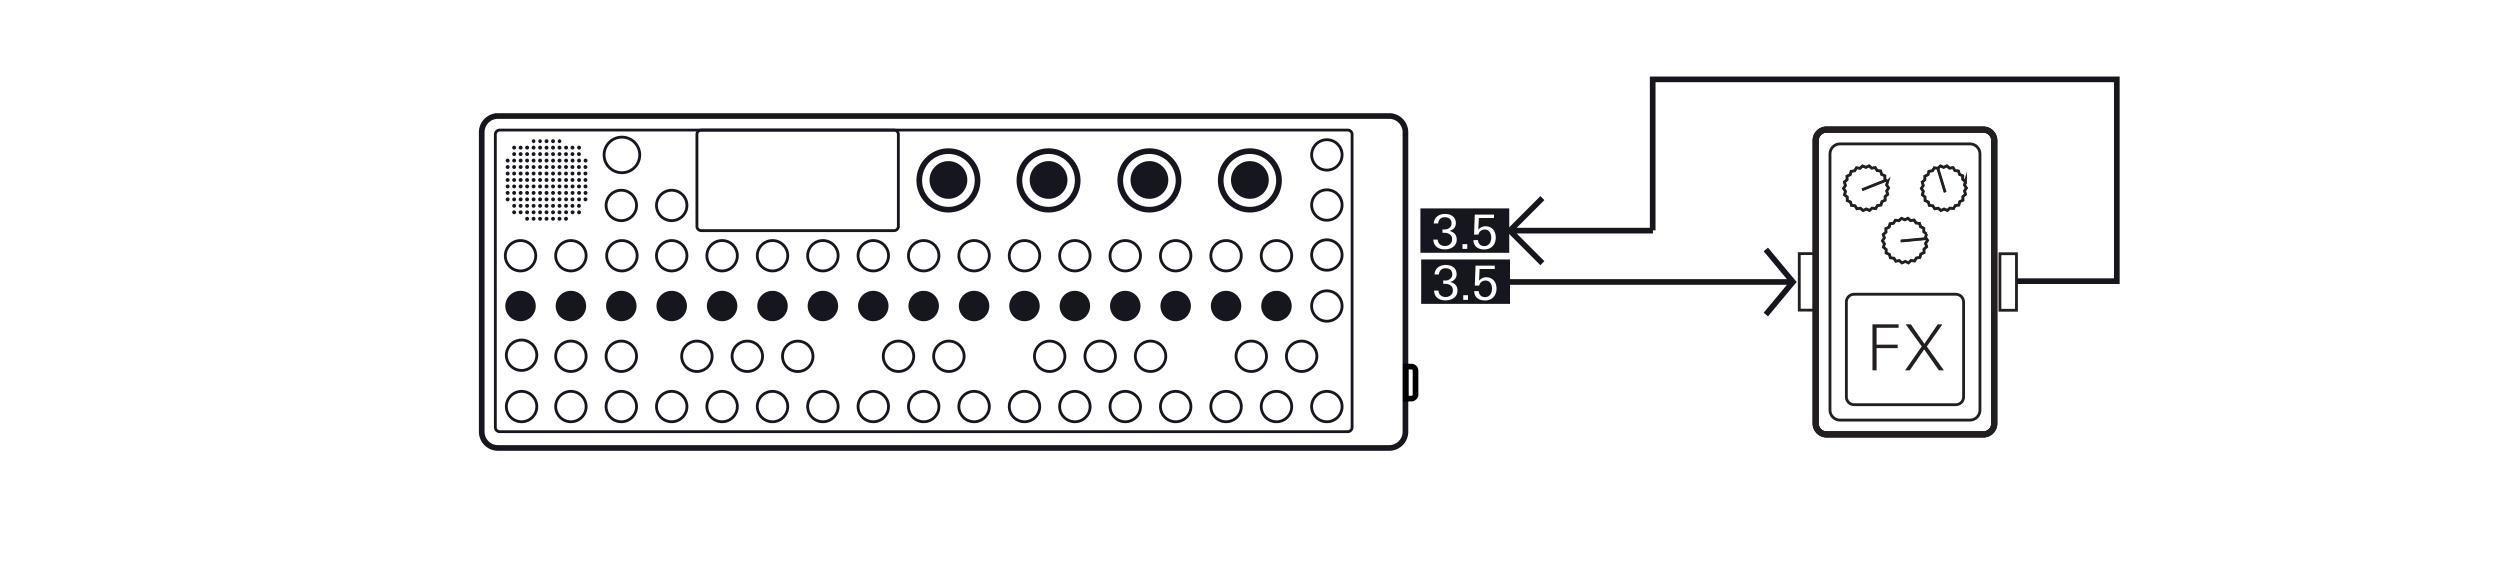 <svg width="441" height="100" fill="none" xmlns="http://www.w3.org/2000/svg"><g clip-path="url(#clip0_4912_107936)"><path d="M247.975 62.082h-.057M247.918 62.492h.057" stroke="#16161E" stroke-width=".302" stroke-miterlimit="10"/><path d="M87.379 23.719v51.657c0 .427.347.772.774.772h149.581a.774.774 0 0 0 .774-.772V23.719a.774.774 0 0 0-.774-.773H88.154a.774.774 0 0 0-.775.773Z" stroke="#16161E" stroke-width=".5" stroke-miterlimit="10"/><path d="M129.141 62.85c0-1.481 1.202-2.68 2.684-2.68 1.485 0 2.687 1.199 2.687 2.68a2.682 2.682 0 0 1-2.687 2.677 2.681 2.681 0 0 1-2.684-2.677ZM191.387 62.844c0-1.48 1.202-2.68 2.684-2.68a2.682 2.682 0 0 1 2.687 2.68 2.682 2.682 0 0 1-2.687 2.678 2.681 2.681 0 0 1-2.684-2.678ZM200.273 62.85c0-1.481 1.203-2.68 2.685-2.68 1.484 0 2.686 1.199 2.686 2.68a2.682 2.682 0 0 1-2.686 2.677 2.682 2.682 0 0 1-2.685-2.677ZM236.742 53.983c0-1.481-1.202-2.68-2.684-2.68a2.682 2.682 0 0 0-2.687 2.68 2.682 2.682 0 0 0 2.687 2.677 2.681 2.681 0 0 0 2.684-2.677Z" stroke="#16161E" stroke-width=".5" stroke-miterlimit="10"/><path d="M103.273 28.666a.342.342 0 1 0 0-.683.342.342 0 0 0 0 .683ZM103.273 29.807a.342.342 0 1 0 0-.684.342.342 0 0 0 0 .684ZM103.273 30.95a.342.342 0 1 0 0-.684.342.342 0 0 0 0 .684ZM103.273 32.09a.342.342 0 1 0 0-.684.342.342 0 0 0 0 .684ZM103.273 33.23a.342.342 0 1 0 0-.683.342.342 0 0 0 0 .684ZM103.273 34.371a.342.342 0 1 0 0-.683.342.342 0 0 0 0 .683ZM103.273 35.512a.342.342 0 1 0 0-.684.342.342 0 0 0 0 .684ZM102.128 26.385a.343.343 0 1 0 0-.685.343.343 0 0 0 0 .685ZM102.128 27.526a.343.343 0 1 0 0-.686.343.343 0 0 0 0 .686ZM102.128 28.666a.343.343 0 1 0 0-.685.343.343 0 0 0 0 .685ZM102.128 29.807a.343.343 0 1 0 0-.686.343.343 0 0 0 0 .686ZM102.128 30.95a.343.343 0 1 0 0-.686.343.343 0 0 0 0 .686ZM102.128 32.09a.343.343 0 1 0 0-.685.343.343 0 0 0 0 .685ZM102.128 33.23a.343.343 0 1 0 0-.685.343.343 0 0 0 0 .686ZM102.128 34.371a.343.343 0 1 0 0-.685.343.343 0 0 0 0 .685ZM102.128 35.512a.343.343 0 1 0 0-.685.343.343 0 0 0 0 .685ZM102.128 36.653a.343.343 0 1 0 0-.686.343.343 0 0 0 0 .686ZM102.128 37.793a.343.343 0 1 0 0-.685.343.343 0 0 0 0 .685ZM100.984 26.385a.342.342 0 1 0 0-.684.342.342 0 0 0 0 .684ZM100.984 27.526a.342.342 0 1 0 0-.684.342.342 0 0 0 0 .684ZM100.984 28.666a.342.342 0 1 0 0-.683.342.342 0 0 0 0 .683ZM100.984 29.807a.342.342 0 1 0 0-.684.342.342 0 0 0 0 .684ZM100.984 30.95a.342.342 0 1 0 0-.684.342.342 0 0 0 0 .684ZM100.984 32.09a.342.342 0 1 0 0-.684.342.342 0 0 0 0 .684ZM100.984 33.23a.342.342 0 1 0 0-.683.342.342 0 0 0 0 .684ZM100.984 34.371a.342.342 0 1 0 0-.683.342.342 0 0 0 0 .683ZM100.984 35.512a.342.342 0 1 0 0-.684.342.342 0 0 0 0 .684ZM100.984 36.653a.342.342 0 1 0 0-.684.342.342 0 0 0 0 .684ZM100.984 37.793a.342.342 0 1 0 0-.683.342.342 0 0 0 0 .683ZM99.843 26.385a.343.343 0 1 0 0-.685.343.343 0 0 0 0 .685ZM99.843 27.526a.343.343 0 1 0 0-.686.343.343 0 0 0 0 .686ZM99.843 28.666a.343.343 0 1 0 0-.685.343.343 0 0 0 0 .685ZM99.843 29.807a.343.343 0 1 0 0-.686.343.343 0 0 0 0 .686ZM99.843 30.95a.343.343 0 1 0 0-.686.343.343 0 0 0 0 .686ZM99.843 32.09a.343.343 0 1 0 0-.685.343.343 0 0 0 0 .685ZM99.843 33.23a.343.343 0 1 0 0-.685.343.343 0 0 0 0 .686ZM99.843 34.371a.343.343 0 1 0 0-.685.343.343 0 0 0 0 .685ZM99.843 35.512a.343.343 0 1 0 0-.685.343.343 0 0 0 0 .685ZM99.843 36.653a.343.343 0 1 0 0-.686.343.343 0 0 0 0 .686ZM99.843 37.793a.343.343 0 1 0 0-.685.343.343 0 0 0 0 .685ZM99.843 38.934a.343.343 0 1 0 0-.686.343.343 0 0 0 0 .686ZM98.698 24.56a.344.344 0 0 1 0 .686.344.344 0 0 1 0-.685ZM98.698 26.385a.342.342 0 1 0 .001-.685.342.342 0 0 0 0 .685ZM98.698 27.526a.342.342 0 1 0 .001-.685.342.342 0 0 0 0 .685ZM98.698 28.666a.342.342 0 1 0 .001-.684.342.342 0 0 0 0 .684ZM98.698 29.807a.342.342 0 1 0 .001-.685.342.342 0 0 0 0 .685ZM98.698 30.95a.342.342 0 1 0 .001-.685.342.342 0 0 0 0 .685ZM98.698 32.09a.342.342 0 1 0 .001-.685.342.342 0 0 0 0 .685ZM98.698 33.23a.342.342 0 1 0 .001-.684.342.342 0 0 0 0 .685ZM98.698 34.371a.342.342 0 1 0 .001-.684.342.342 0 0 0 0 .684ZM98.698 35.512a.342.342 0 1 0 .001-.685.342.342 0 0 0 0 .685ZM98.698 36.653a.342.342 0 1 0 .001-.685.342.342 0 0 0 0 .685ZM98.698 37.793a.342.342 0 1 0 .001-.684.342.342 0 0 0 0 .684ZM98.698 38.934a.342.342 0 1 0 .001-.685.342.342 0 0 0 0 .685ZM97.554 24.56c.19 0 .345.153.345.343 0 .189-.156.344-.345.344a.343.343 0 0 1 0-.686ZM97.554 25.701c.19 0 .345.153.345.342a.344.344 0 0 1-.688 0c0-.189.155-.342.343-.342ZM97.554 26.842c.19 0 .345.153.345.342a.344.344 0 0 1-.688 0c0-.19.155-.342.343-.342ZM97.554 27.982c.19 0 .345.153.345.342a.344.344 0 0 1-.688 0c0-.189.155-.342.343-.342ZM97.554 29.123c.19 0 .345.153.345.342a.344.344 0 0 1-.688 0c0-.19.155-.342.343-.342ZM97.554 30.266c.19 0 .345.153.345.342a.344.344 0 0 1-.688 0c0-.19.155-.342.343-.342ZM97.554 31.406c.19 0 .345.153.345.342a.344.344 0 0 1-.688 0c0-.189.155-.342.343-.342ZM97.554 32.547c.19 0 .345.153.345.342a.344.344 0 0 1-.688 0c0-.19.155-.342.343-.342ZM97.554 33.688c.19 0 .345.152.345.341a.344.344 0 0 1-.688 0c0-.189.155-.342.343-.342ZM97.554 34.828c.19 0 .345.153.345.342a.344.344 0 0 1-.688 0c0-.189.155-.342.343-.342ZM97.554 35.969c.19 0 .345.153.345.342a.344.344 0 0 1-.688 0c0-.19.155-.342.343-.342ZM97.554 37.11c.19 0 .345.152.345.341a.344.344 0 0 1-.688 0c0-.189.155-.342.343-.342ZM97.554 38.25c.19 0 .345.153.345.342a.344.344 0 0 1-.688 0c0-.19.155-.342.343-.342ZM96.411 24.56a.343.343 0 1 1 0 .687.343.343 0 0 1 0-.686ZM96.411 25.701c.188 0 .343.153.343.342a.343.343 0 0 1-.688 0c0-.189.156-.342.345-.342ZM96.411 26.842c.188 0 .343.153.343.342a.343.343 0 0 1-.688 0c0-.19.156-.342.345-.342ZM96.411 27.982c.188 0 .343.153.343.342a.343.343 0 0 1-.688 0c0-.189.156-.342.345-.342ZM96.411 29.123c.188 0 .343.153.343.342a.343.343 0 0 1-.688 0c0-.19.156-.342.345-.342ZM96.411 30.266c.188 0 .343.153.343.342a.343.343 0 0 1-.688 0c0-.19.156-.342.345-.342ZM96.411 31.406c.188 0 .343.153.343.342a.343.343 0 0 1-.688 0c0-.189.156-.342.345-.342ZM96.411 32.547c.188 0 .343.153.343.342a.343.343 0 0 1-.688 0c0-.19.156-.342.345-.342ZM96.411 33.688c.188 0 .343.152.343.341a.343.343 0 0 1-.688 0c0-.189.156-.342.345-.342ZM96.411 34.828c.188 0 .343.153.343.342a.343.343 0 0 1-.688 0c0-.189.156-.342.345-.342ZM96.411 35.969c.188 0 .343.153.343.342a.343.343 0 0 1-.688 0c0-.19.156-.342.345-.342ZM96.411 37.11c.188 0 .343.152.343.341a.343.343 0 0 1-.688 0c0-.189.156-.342.345-.342ZM96.411 38.25c.188 0 .343.153.343.342a.343.343 0 0 1-.688 0c0-.19.156-.342.345-.342ZM95.269 24.56a.344.344 0 0 1 0 .686.344.344 0 0 1 0-.685ZM95.269 26.385a.342.342 0 1 0 0-.685.342.342 0 0 0 0 .685ZM95.269 27.526a.342.342 0 1 0 0-.685.342.342 0 0 0 0 .685ZM95.269 28.666a.342.342 0 1 0 0-.684.342.342 0 0 0 0 .684ZM95.269 29.807a.342.342 0 1 0 0-.685.342.342 0 0 0 0 .685ZM95.269 30.95a.342.342 0 1 0 0-.685.342.342 0 0 0 0 .685ZM95.27 32.092a.344.344 0 1 0 .002-.689.344.344 0 0 0-.001.69ZM95.269 33.23a.342.342 0 1 0 0-.684.342.342 0 0 0 0 .685ZM95.269 34.371a.342.342 0 1 0 0-.684.342.342 0 0 0 0 .684ZM95.269 35.512a.342.342 0 1 0 0-.685.342.342 0 0 0 0 .685ZM95.269 36.653a.342.342 0 1 0 0-.685.342.342 0 0 0 0 .685ZM95.269 37.793a.342.342 0 1 0 0-.684.342.342 0 0 0 0 .684ZM95.269 38.934a.342.342 0 1 0 0-.685.342.342 0 0 0 0 .685ZM94.124 24.56a.344.344 0 0 1 0 .686.344.344 0 0 1 0-.685ZM94.124 26.385a.342.342 0 1 0 .001-.685.342.342 0 0 0 0 .685ZM94.124 27.526a.342.342 0 1 0 .001-.685.342.342 0 0 0 0 .685ZM94.124 28.666a.342.342 0 1 0 .001-.684.342.342 0 0 0 0 .684ZM94.124 29.807a.342.342 0 1 0 0-.685.342.342 0 0 0 0 .685ZM94.124 30.95a.342.342 0 1 0 .001-.685.342.342 0 0 0 0 .685ZM94.124 32.09a.342.342 0 1 0 0-.685.342.342 0 0 0 0 .685ZM94.124 33.23a.342.342 0 1 0 .001-.684.342.342 0 0 0 0 .685ZM94.124 34.371a.342.342 0 1 0 .001-.684.342.342 0 0 0 0 .684ZM94.124 35.512a.342.342 0 1 0 .001-.685.342.342 0 0 0 0 .685ZM94.124 36.653a.342.342 0 1 0 0-.685.342.342 0 0 0 0 .685ZM94.124 37.793a.342.342 0 1 0 .001-.684.342.342 0 0 0 0 .684ZM94.124 38.934a.342.342 0 1 0 .001-.685.342.342 0 0 0 0 .685ZM92.984 26.385a.342.342 0 1 0 0-.685.342.342 0 0 0 0 .685ZM92.984 27.526a.342.342 0 1 0 0-.685.342.342 0 0 0 0 .685ZM92.984 28.666a.342.342 0 1 0 0-.684.342.342 0 0 0 0 .684ZM92.984 29.807a.342.342 0 1 0 0-.685.342.342 0 0 0 0 .685ZM92.984 30.95a.342.342 0 1 0 0-.685.342.342 0 0 0 0 .685ZM92.984 32.09a.342.342 0 1 0 0-.685.342.342 0 0 0 0 .685ZM92.984 33.23a.342.342 0 1 0 0-.684.342.342 0 0 0 0 .685ZM92.984 34.371a.342.342 0 1 0 0-.684.342.342 0 0 0 0 .684ZM92.984 35.512a.342.342 0 1 0 0-.685.342.342 0 0 0 0 .685ZM92.984 36.653a.342.342 0 1 0 0-.685.342.342 0 0 0 0 .685ZM92.984 37.793a.342.342 0 1 0 0-.684.342.342 0 0 0 0 .684ZM92.766 38.853l-.004-.002a.342.342 0 1 1 .222.082.323.323 0 0 1-.218-.08ZM91.839 26.385a.342.342 0 1 0 0-.685.342.342 0 0 0 0 .685ZM91.839 27.526a.342.342 0 1 0 0-.685.342.342 0 0 0 0 .685ZM91.839 28.666a.342.342 0 1 0 0-.684.342.342 0 0 0 0 .684ZM91.839 29.807a.342.342 0 1 0 0-.685.342.342 0 0 0 0 .685ZM91.839 30.95a.342.342 0 1 0 0-.685.342.342 0 0 0 0 .685ZM91.839 32.09a.342.342 0 1 0 0-.685.342.342 0 0 0 0 .685ZM91.839 33.23a.342.342 0 1 0 0-.684.342.342 0 0 0 0 .685ZM91.839 34.371a.342.342 0 1 0 0-.684.342.342 0 0 0 0 .684ZM91.839 35.512a.342.342 0 1 0 0-.685.342.342 0 0 0 0 .685ZM91.839 36.653a.342.342 0 1 0 0-.685.342.342 0 0 0 0 .685ZM91.839 37.793a.342.342 0 1 0 0-.684.342.342 0 0 0 0 .684ZM90.694 26.385a.342.342 0 1 0 .001-.685.342.342 0 0 0 0 .685ZM90.694 27.526a.342.342 0 1 0 .001-.685.342.342 0 0 0 0 .685ZM90.694 28.666a.342.342 0 1 0 .001-.684.342.342 0 0 0 0 .684ZM90.694 29.807a.342.342 0 1 0 .001-.685.342.342 0 0 0 0 .685ZM90.694 30.95a.342.342 0 1 0 .001-.685.342.342 0 0 0 0 .685ZM90.694 32.09a.342.342 0 1 0 .001-.685.342.342 0 0 0 0 .685ZM90.694 33.23a.342.342 0 1 0 .001-.684.342.342 0 0 0 0 .685ZM90.694 34.371a.342.342 0 1 0 .001-.684.342.342 0 0 0 0 .684ZM90.694 35.512a.342.342 0 1 0 .001-.685.342.342 0 0 0 0 .685ZM90.694 36.653a.342.342 0 1 0 .001-.685.342.342 0 0 0 0 .685ZM90.694 37.793a.342.342 0 1 0 .001-.684.342.342 0 0 0 0 .684ZM89.55 28.666a.342.342 0 1 0 0-.684.342.342 0 0 0 0 .684ZM89.55 29.807a.342.342 0 1 0 0-.685.342.342 0 0 0 0 .685ZM89.55 30.95a.342.342 0 1 0 0-.685.342.342 0 0 0 0 .685ZM89.55 32.09a.342.342 0 1 0 0-.685.342.342 0 0 0 0 .685ZM89.55 33.23a.342.342 0 1 0 0-.684.342.342 0 0 0 0 .685ZM89.55 34.371a.342.342 0 1 0 0-.684.342.342 0 0 0 0 .684ZM89.55 35.512a.342.342 0 1 0 0-.685.342.342 0 0 0 0 .685Z" fill="#16161E"/><path d="M112.849 27.328a3.139 3.139 0 0 0-3.144-3.135 3.137 3.137 0 0 0-3.143 3.135 3.139 3.139 0 0 0 3.143 3.136 3.14 3.14 0 0 0 3.144-3.136ZM234.06 30.006a2.681 2.681 0 0 0 2.684-2.678 2.681 2.681 0 0 0-2.684-2.678 2.681 2.681 0 0 0-2.685 2.678 2.681 2.681 0 0 0 2.685 2.678ZM234.06 38.846a2.681 2.681 0 0 0 2.684-2.678 2.681 2.681 0 0 0-2.684-2.678 2.681 2.681 0 0 0-2.685 2.678 2.681 2.681 0 0 0 2.685 2.678ZM187.848 62.85c0-1.481-1.202-2.68-2.685-2.68a2.682 2.682 0 0 0-2.686 2.68 2.682 2.682 0 0 0 2.686 2.677c1.483 0 2.685-1.199 2.685-2.677ZM103.394 71.717c0-1.48-1.202-2.68-2.684-2.68a2.682 2.682 0 0 0-2.687 2.68 2.682 2.682 0 0 0 2.687 2.678c1.482 0 2.684-1.2 2.684-2.678ZM112.285 71.717c0-1.48-1.202-2.68-2.684-2.68a2.682 2.682 0 0 0-2.687 2.68 2.682 2.682 0 0 0 2.687 2.678c1.482 0 2.684-1.2 2.684-2.678ZM94.691 71.717c0-1.48-1.202-2.68-2.684-2.68a2.682 2.682 0 0 0-2.687 2.68 2.682 2.682 0 0 0 2.687 2.678c1.482 0 2.684-1.2 2.684-2.678ZM121.176 71.717c0-1.48-1.202-2.68-2.685-2.68a2.682 2.682 0 0 0-2.686 2.68 2.682 2.682 0 0 0 2.686 2.678c1.483 0 2.685-1.2 2.685-2.678ZM130.066 71.717c0-1.48-1.202-2.68-2.684-2.68a2.682 2.682 0 0 0-2.687 2.68 2.682 2.682 0 0 0 2.687 2.678c1.482 0 2.684-1.2 2.684-2.678ZM138.957 71.717c0-1.48-1.202-2.68-2.685-2.68a2.682 2.682 0 0 0-2.686 2.68 2.682 2.682 0 0 0 2.686 2.678c1.483 0 2.685-1.2 2.685-2.678ZM147.844 71.717c0-1.48-1.202-2.68-2.685-2.68a2.682 2.682 0 0 0-2.686 2.68 2.682 2.682 0 0 0 2.686 2.678c1.483 0 2.685-1.2 2.685-2.678ZM156.734 71.717c0-1.48-1.202-2.68-2.684-2.68a2.682 2.682 0 0 0-2.687 2.68 2.682 2.682 0 0 0 2.687 2.678c1.482 0 2.684-1.2 2.684-2.678ZM165.625 71.717c0-1.48-1.202-2.68-2.685-2.68a2.682 2.682 0 0 0-2.686 2.68 2.682 2.682 0 0 0 2.686 2.678c1.483 0 2.685-1.2 2.685-2.678ZM174.516 71.717c0-1.48-1.203-2.68-2.685-2.68a2.682 2.682 0 0 0-2.686 2.68 2.682 2.682 0 0 0 2.686 2.678c1.482 0 2.685-1.2 2.685-2.678ZM183.406 71.717c0-1.48-1.202-2.68-2.684-2.68a2.682 2.682 0 0 0-2.687 2.68 2.682 2.682 0 0 0 2.687 2.678c1.482 0 2.684-1.2 2.684-2.678ZM192.293 71.717c0-1.48-1.202-2.68-2.685-2.68a2.682 2.682 0 0 0-2.686 2.68 2.682 2.682 0 0 0 2.686 2.678c1.483 0 2.685-1.2 2.685-2.678ZM201.184 71.717c0-1.48-1.203-2.68-2.685-2.68a2.683 2.683 0 0 0-2.687 2.68 2.683 2.683 0 0 0 2.687 2.678c1.482 0 2.685-1.2 2.685-2.678ZM210.074 71.717c0-1.48-1.202-2.68-2.684-2.68a2.682 2.682 0 0 0-2.687 2.68 2.682 2.682 0 0 0 2.687 2.678c1.482 0 2.684-1.2 2.684-2.678ZM218.965 71.717c0-1.48-1.202-2.68-2.685-2.68a2.682 2.682 0 0 0-2.686 2.68 2.682 2.682 0 0 0 2.686 2.678c1.483 0 2.685-1.2 2.685-2.678ZM227.855 71.717c0-1.48-1.202-2.68-2.684-2.68a2.682 2.682 0 0 0-2.687 2.68 2.682 2.682 0 0 0 2.687 2.678c1.482 0 2.684-1.2 2.684-2.678ZM236.742 71.717c0-1.48-1.202-2.68-2.684-2.68a2.682 2.682 0 0 0-2.687 2.68 2.682 2.682 0 0 0 2.687 2.678c1.482 0 2.684-1.2 2.684-2.678ZM94.691 62.664c0-1.48-1.202-2.68-2.684-2.68a2.682 2.682 0 0 0-2.687 2.68 2.682 2.682 0 0 0 2.687 2.678 2.681 2.681 0 0 0 2.684-2.678ZM103.394 62.85c0-1.481-1.202-2.68-2.684-2.68a2.682 2.682 0 0 0-2.687 2.68 2.682 2.682 0 0 0 2.687 2.677c1.482 0 2.684-1.199 2.684-2.677ZM112.285 62.85c0-1.481-1.202-2.68-2.684-2.68a2.682 2.682 0 0 0-2.687 2.68 2.682 2.682 0 0 0 2.687 2.677c1.482 0 2.684-1.199 2.684-2.677ZM125.621 62.85c0-1.481-1.202-2.68-2.684-2.68a2.682 2.682 0 0 0-2.687 2.68 2.682 2.682 0 0 0 2.687 2.677c1.482 0 2.684-1.199 2.684-2.677ZM161.18 62.85c0-1.481-1.202-2.68-2.685-2.68a2.682 2.682 0 0 0-2.686 2.68 2.682 2.682 0 0 0 2.686 2.677c1.483 0 2.685-1.199 2.685-2.677ZM164.699 62.85c0-1.481 1.202-2.68 2.685-2.68 1.484 0 2.686 1.199 2.686 2.68a2.682 2.682 0 0 1-2.686 2.677 2.681 2.681 0 0 1-2.685-2.677ZM143.41 62.858c0-1.481-1.202-2.68-2.684-2.68a2.682 2.682 0 0 0-2.687 2.68 2.682 2.682 0 0 0 2.687 2.677 2.681 2.681 0 0 0 2.684-2.677Z" stroke="#16161E" stroke-width=".5" stroke-miterlimit="10"/><path d="M121.176 53.983c0-1.481-1.202-2.68-2.685-2.68a2.682 2.682 0 0 0-2.686 2.68 2.682 2.682 0 0 0 2.686 2.677 2.681 2.681 0 0 0 2.685-2.677ZM130.066 53.983c0-1.481-1.202-2.68-2.684-2.68a2.682 2.682 0 0 0-2.687 2.68 2.682 2.682 0 0 0 2.687 2.677 2.681 2.681 0 0 0 2.684-2.677ZM138.957 53.983c0-1.481-1.202-2.68-2.685-2.68a2.682 2.682 0 0 0-2.686 2.68 2.682 2.682 0 0 0 2.686 2.677 2.681 2.681 0 0 0 2.685-2.677ZM147.844 53.983c0-1.481-1.202-2.68-2.685-2.68a2.682 2.682 0 0 0-2.686 2.68 2.682 2.682 0 0 0 2.686 2.677 2.681 2.681 0 0 0 2.685-2.677ZM156.734 53.983c0-1.481-1.202-2.68-2.684-2.68a2.682 2.682 0 0 0-2.687 2.68 2.682 2.682 0 0 0 2.687 2.677 2.681 2.681 0 0 0 2.684-2.677ZM165.625 53.983c0-1.481-1.202-2.68-2.685-2.68a2.682 2.682 0 0 0-2.686 2.68 2.682 2.682 0 0 0 2.686 2.677 2.681 2.681 0 0 0 2.685-2.677ZM174.516 53.983c0-1.481-1.203-2.68-2.685-2.68a2.682 2.682 0 0 0-2.686 2.68 2.682 2.682 0 0 0 2.686 2.677 2.682 2.682 0 0 0 2.685-2.677ZM183.406 53.983c0-1.481-1.202-2.68-2.684-2.68a2.682 2.682 0 0 0-2.687 2.68 2.682 2.682 0 0 0 2.687 2.677 2.681 2.681 0 0 0 2.684-2.677ZM192.293 53.983c0-1.481-1.202-2.68-2.685-2.68a2.682 2.682 0 0 0-2.686 2.68 2.682 2.682 0 0 0 2.686 2.677 2.681 2.681 0 0 0 2.685-2.677ZM201.184 53.983c0-1.481-1.203-2.68-2.685-2.68a2.683 2.683 0 0 0-2.687 2.68 2.682 2.682 0 0 0 2.687 2.677 2.682 2.682 0 0 0 2.685-2.677ZM210.074 53.983c0-1.481-1.202-2.68-2.684-2.68a2.682 2.682 0 0 0-2.687 2.68 2.682 2.682 0 0 0 2.687 2.677 2.681 2.681 0 0 0 2.684-2.677ZM218.965 53.983c0-1.481-1.202-2.68-2.685-2.68a2.682 2.682 0 0 0-2.686 2.68 2.682 2.682 0 0 0 2.686 2.677 2.681 2.681 0 0 0 2.685-2.677ZM227.855 53.983c0-1.481-1.202-2.68-2.684-2.68a2.682 2.682 0 0 0-2.687 2.68 2.682 2.682 0 0 0 2.687 2.677 2.681 2.681 0 0 0 2.684-2.677ZM112.285 53.983c0-1.481-1.202-2.68-2.684-2.68a2.682 2.682 0 0 0-2.687 2.68 2.682 2.682 0 0 0 2.687 2.677 2.681 2.681 0 0 0 2.684-2.677ZM103.394 53.983c0-1.481-1.202-2.68-2.684-2.68a2.682 2.682 0 0 0-2.687 2.68 2.682 2.682 0 0 0 2.687 2.677 2.681 2.681 0 0 0 2.684-2.677ZM94.508 53.983c0-1.481-1.202-2.68-2.685-2.68a2.682 2.682 0 0 0-2.686 2.68 2.682 2.682 0 0 0 2.686 2.677 2.681 2.681 0 0 0 2.685-2.677Z" fill="#16161E"/><path d="M122.938 23.713v16.206c0 .421.342.763.764.763h34.003a.763.763 0 0 0 .765-.763V23.713a.763.763 0 0 0-.765-.763h-34.003a.763.763 0 0 0-.764.763ZM236.744 44.984a2.681 2.681 0 0 0-2.684-2.677 2.681 2.681 0 0 0-2.685 2.677 2.683 2.683 0 0 0 2.685 2.68 2.683 2.683 0 0 0 2.684-2.68ZM121.176 45.115c0-1.48-1.202-2.68-2.685-2.68a2.682 2.682 0 0 0-2.686 2.68 2.682 2.682 0 0 0 2.686 2.678 2.681 2.681 0 0 0 2.685-2.678ZM130.066 45.115c0-1.48-1.202-2.68-2.684-2.68a2.682 2.682 0 0 0-2.687 2.68 2.682 2.682 0 0 0 2.687 2.678 2.681 2.681 0 0 0 2.684-2.678ZM138.957 45.115c0-1.48-1.202-2.68-2.685-2.68a2.682 2.682 0 0 0-2.686 2.68 2.682 2.682 0 0 0 2.686 2.678 2.681 2.681 0 0 0 2.685-2.678ZM147.844 45.115c0-1.48-1.202-2.68-2.685-2.68a2.682 2.682 0 0 0-2.686 2.68 2.682 2.682 0 0 0 2.686 2.678 2.681 2.681 0 0 0 2.685-2.678ZM156.734 45.115c0-1.48-1.202-2.68-2.684-2.68a2.682 2.682 0 0 0-2.687 2.68 2.682 2.682 0 0 0 2.687 2.678 2.681 2.681 0 0 0 2.684-2.678ZM165.625 45.115c0-1.48-1.202-2.68-2.685-2.68a2.682 2.682 0 0 0-2.686 2.68 2.682 2.682 0 0 0 2.686 2.678 2.681 2.681 0 0 0 2.685-2.678ZM174.516 45.115c0-1.48-1.203-2.68-2.685-2.68a2.682 2.682 0 0 0-2.686 2.68 2.682 2.682 0 0 0 2.686 2.678 2.682 2.682 0 0 0 2.685-2.678ZM183.406 45.115c0-1.48-1.202-2.68-2.684-2.68a2.682 2.682 0 0 0-2.687 2.68 2.682 2.682 0 0 0 2.687 2.678 2.681 2.681 0 0 0 2.684-2.678ZM192.293 45.115c0-1.48-1.202-2.68-2.685-2.68a2.682 2.682 0 0 0-2.686 2.68 2.682 2.682 0 0 0 2.686 2.678 2.681 2.681 0 0 0 2.685-2.678ZM201.184 45.115c0-1.48-1.203-2.68-2.685-2.68a2.683 2.683 0 0 0-2.687 2.68 2.682 2.682 0 0 0 2.687 2.678 2.682 2.682 0 0 0 2.685-2.678ZM210.074 45.115c0-1.48-1.202-2.68-2.684-2.68a2.682 2.682 0 0 0-2.687 2.68 2.682 2.682 0 0 0 2.687 2.678 2.681 2.681 0 0 0 2.684-2.678ZM218.965 45.115c0-1.48-1.202-2.68-2.685-2.68a2.682 2.682 0 0 0-2.686 2.68 2.682 2.682 0 0 0 2.686 2.678 2.681 2.681 0 0 0 2.685-2.678ZM227.855 45.115c0-1.48-1.202-2.68-2.684-2.68a2.682 2.682 0 0 0-2.687 2.68 2.682 2.682 0 0 0 2.687 2.678 2.681 2.681 0 0 0 2.684-2.678ZM94.508 45.115c0-1.48-1.202-2.68-2.685-2.68a2.682 2.682 0 0 0-2.686 2.68 2.682 2.682 0 0 0 2.686 2.678 2.681 2.681 0 0 0 2.685-2.678ZM103.394 45.115c0-1.48-1.202-2.68-2.684-2.68a2.682 2.682 0 0 0-2.687 2.68 2.682 2.682 0 0 0 2.687 2.678 2.681 2.681 0 0 0 2.684-2.678ZM112.391 45.115c0-1.48-1.203-2.68-2.685-2.68a2.682 2.682 0 0 0-2.686 2.68 2.682 2.682 0 0 0 2.686 2.678 2.682 2.682 0 0 0 2.685-2.678ZM121.176 36.242c0-1.48-1.202-2.68-2.685-2.68a2.682 2.682 0 0 0-2.686 2.68 2.682 2.682 0 0 0 2.686 2.678c1.483 0 2.685-1.2 2.685-2.678ZM112.285 36.242c0-1.48-1.202-2.68-2.684-2.68a2.682 2.682 0 0 0-2.687 2.68 2.682 2.682 0 0 0 2.687 2.678c1.482 0 2.684-1.2 2.684-2.678ZM223.41 62.85c0-1.481-1.202-2.68-2.684-2.68a2.682 2.682 0 0 0-2.687 2.68 2.682 2.682 0 0 0 2.687 2.677c1.482 0 2.684-1.199 2.684-2.677ZM226.926 62.85c0-1.481 1.202-2.68 2.684-2.68 1.485 0 2.687 1.199 2.687 2.68a2.682 2.682 0 0 1-2.687 2.677 2.681 2.681 0 0 1-2.684-2.677Z" stroke="#16161E" stroke-width=".5" stroke-miterlimit="10"/><path d="M167.304 35.07a3.327 3.327 0 0 0 3.331-3.323 3.327 3.327 0 0 0-3.331-3.323 3.327 3.327 0 0 0-3.331 3.323 3.327 3.327 0 0 0 3.331 3.322Z" fill="#16161E"/><path d="M172.445 31.824c0-2.853-2.304-5.166-5.144-5.166-2.841 0-5.145 2.313-5.145 5.166 0 2.854 2.304 5.166 5.145 5.166 2.84 0 5.144-2.312 5.144-5.166Z" stroke="#16161E" stroke-miterlimit="10"/><path d="M87.837 20.467a2.864 2.864 0 0 0-2.86 2.87V76.15c0 1.586 1.28 2.87 2.86 2.87h157.222a2.865 2.865 0 0 0 2.86-2.87V23.336a2.865 2.865 0 0 0-2.86-2.87H87.837Z" stroke="#16161E" stroke-miterlimit="10"/><path d="M249.698 65.393v4.194a.717.717 0 0 1-.698.717l-1.023.026v-5.682l1.023.028c.389.01.698.328.698.717Z" stroke="#000"/><path d="M184.968 35.07a3.327 3.327 0 0 0 3.331-3.323 3.327 3.327 0 0 0-3.331-3.323 3.327 3.327 0 0 0-3.331 3.323 3.327 3.327 0 0 0 3.331 3.322Z" fill="#16161E"/><path d="M190.109 31.824c0-2.853-2.304-5.166-5.144-5.166-2.841 0-5.145 2.313-5.145 5.166 0 2.854 2.304 5.166 5.145 5.166 2.84 0 5.144-2.312 5.144-5.166Z" stroke="#16161E" stroke-miterlimit="10"/><path d="M202.757 35.07a3.327 3.327 0 0 0 3.331-3.323 3.327 3.327 0 0 0-3.331-3.323 3.327 3.327 0 0 0-3.331 3.323 3.327 3.327 0 0 0 3.331 3.322Z" fill="#16161E"/><path d="M207.898 31.824c0-2.853-2.304-5.166-5.143-5.166-2.842 0-5.146 2.313-5.146 5.166 0 2.854 2.304 5.166 5.146 5.166 2.839 0 5.143-2.312 5.143-5.166Z" stroke="#16161E" stroke-miterlimit="10"/><path d="M220.479 35.07a3.327 3.327 0 0 0 3.332-3.323 3.327 3.327 0 0 0-3.332-3.323 3.327 3.327 0 0 0-3.331 3.323 3.327 3.327 0 0 0 3.331 3.322Z" fill="#16161E"/><path d="M225.62 31.824c0-2.853-2.303-5.166-5.143-5.166-2.842 0-5.145 2.313-5.145 5.166 0 2.854 2.303 5.166 5.145 5.166 2.84 0 5.143-2.312 5.143-5.166Z" stroke="#16161E" stroke-miterlimit="10"/><path d="M266.195 49.744h50.193m-4.897-5.742 4.784 5.742-4.784 5.742" stroke="#16161E"/><path fill-rule="evenodd" clip-rule="evenodd" d="M250.695 45.764h15.67v7.835h-15.67v-7.835Zm2.271 5.496c.066 1.21.926 1.727 2.019 1.727 1.052 0 2.113-.524 2.113-1.727 0-.893-.519-1.31-1.278-1.528.643-.166 1.127-.635 1.127-1.36 0-1.127-.902-1.636-1.929-1.636-.983 0-1.919.55-1.961 1.678h.768c.075-.718.509-1.094 1.185-1.094.618 0 1.17.283 1.17 1.077 0 .734-.61 1.086-1.253 1.086a2.57 2.57 0 0 1-.342-.026v.626c.117-.016.217-.016.326-.016.693 0 1.377.324 1.377 1.143 0 .768-.601 1.185-1.286 1.185-.643 0-1.244-.401-1.252-1.135h-.784Zm5.148 1.635v-.827h.843v.827h-.843Zm1.929-1.536c.042 1.168.91 1.644 1.921 1.644 1.201 0 2.02-.827 2.02-2.087 0-1.144-.66-2.003-1.804-2.003a1.59 1.59 0 0 0-1.276.61l.099-2.072h2.671v-.592h-3.388l-.134 3.523h.776c.116-.559.585-.893 1.111-.893.784 0 1.152.667 1.152 1.419 0 .801-.409 1.502-1.236 1.502-.6 0-1.077-.384-1.103-1.051h-.809Z" fill="#16161E"/><path d="M349.861 22.863h-27.65c-1.061 0-1.922.86-1.922 1.923v49.918c0 1.062.861 1.922 1.922 1.922h27.65c1.062 0 1.923-.86 1.923-1.922V24.786a1.923 1.923 0 0 0-1.923-1.923Z" stroke="#231F20" stroke-width="1.096" stroke-miterlimit="10"/><path d="m332.977 32.035-.175.6.349.52-.338.525.187.596-.472.409.013.624-.568.26-.163.603-.618.089-.328.532-.618-.089-.465.42-.569-.26-.563.272-.472-.41-.616.101-.338-.525-.62-.076-.177-.6-.573-.246v-.625l-.48-.4.175-.6-.349-.52.338-.526-.188-.596.473-.408-.013-.625.568-.26.163-.603.618-.088.327-.533.619.09.465-.42.569.259.563-.271.472.41.616-.102.338.526.62.075.176.6.574.247-.001.625.481.4ZM332.728 31.783l-4.251 1.689M341.789 29.54l1.335 4.375M339.844 42.088l-4.555.424M346.703 32.035l-.175.6.349.52-.338.525.188.596-.473.409.013.624-.568.26-.163.603-.618.089-.327.532-.619-.089-.464.42-.569-.26-.564.272-.471-.41-.617.101-.338-.525-.619-.076-.177-.6-.573-.246v-.625l-.48-.4.175-.6-.349-.52.338-.526-.188-.596.473-.408-.013-.625.568-.26.163-.603.618-.088.327-.533.619.09.464-.42.569.259.564-.271.471.41.617-.102.337.526.62.075.177.6.573.247v.625l.48.4ZM339.84 41.281l-.175.6.349.52-.338.525.188.596-.473.409.013.625-.568.26-.163.602-.618.09-.327.531-.619-.089-.464.42-.569-.26-.564.272-.472-.41-.616.101-.338-.525-.62-.076-.176-.6-.574-.246.001-.625-.481-.4.176-.6-.35-.52.338-.526-.187-.595.472-.41-.013-.624.568-.26.163-.602.618-.09.328-.532.619.09.464-.42.569.259.563-.271.472.41.617-.101.337.525.62.076.177.599.573.247v.625l.48.4Z" stroke="#231F20" stroke-width=".378" stroke-miterlimit="10"/><path d="M320.311 44.736h-2.92V54.71h2.92v-9.973Z" stroke="#231F20" stroke-width=".5" stroke-miterlimit="10"/><path d="M349.861 22.863h-27.65c-1.061 0-1.922.86-1.922 1.923v49.918c0 1.062.861 1.922 1.922 1.922h27.65c1.062 0 1.923-.86 1.923-1.922V24.786a1.923 1.923 0 0 0-1.923-1.923Z" stroke="#231F20" stroke-width="1.096" stroke-miterlimit="10"/><path d="m332.977 32.035-.175.6.349.52-.338.525.187.596-.472.409.013.624-.568.26-.163.603-.618.089-.328.532-.618-.089-.465.42-.569-.26-.563.272-.472-.41-.616.101-.338-.525-.62-.076-.177-.6-.573-.246v-.625l-.48-.4.175-.6-.349-.52.338-.526-.188-.596.473-.408-.013-.625.568-.26.163-.603.618-.088.327-.533.619.09.465-.42.569.259.563-.271.472.41.616-.102.338.526.62.075.176.6.574.247-.001.625.481.4ZM332.728 31.783l-4.251 1.689M341.789 29.54l1.335 4.375M339.844 42.088l-4.555.424M346.703 32.035l-.175.6.349.52-.338.525.188.596-.473.409.013.624-.568.26-.163.603-.618.089-.327.532-.619-.089-.464.42-.569-.26-.564.272-.471-.41-.617.101-.338-.525-.619-.076-.177-.6-.573-.246v-.625l-.48-.4.175-.6-.349-.52.338-.526-.188-.596.473-.408-.013-.625.568-.26.163-.603.618-.088.327-.533.619.09.464-.42.569.259.564-.271.471.41.617-.102.337.526.62.075.177.6.573.247v.625l.48.4ZM339.84 41.281l-.175.6.349.52-.338.525.188.596-.473.409.013.625-.568.26-.163.602-.618.09-.327.531-.619-.089-.464.42-.569-.26-.564.272-.472-.41-.616.101-.338-.525-.62-.076-.176-.6-.574-.246.001-.625-.481-.4.176-.6-.35-.52.338-.526-.187-.595.472-.41-.013-.624.568-.26.163-.602.618-.09.328-.532.619.09.464-.42.569.259.563-.271.472.41.617-.101.337.525.62.076.177.599.573.247v.625l.48.4Z" stroke="#231F20" stroke-width=".5" stroke-miterlimit="10"/><path d="M349.861 22.863h-27.65c-1.061 0-1.922.86-1.922 1.923v49.918c0 1.062.861 1.922 1.922 1.922h27.65c1.062 0 1.923-.86 1.923-1.922V24.786a1.923 1.923 0 0 0-1.923-1.923Z" stroke="#231F20" stroke-miterlimit="10"/><path d="M349.266 72.342V27.147c0-.974-.79-1.764-1.765-1.764h-22.927c-.974 0-1.764.79-1.764 1.764v45.195c0 .974.79 1.764 1.764 1.764h22.927c.975 0 1.765-.79 1.765-1.764Z" stroke="#231F20" stroke-width=".5" stroke-miterlimit="10"/><path d="M345.012 51.904h-17.945c-.756 0-1.368.612-1.368 1.368v16.747c0 .755.612 1.367 1.368 1.367h17.945c.755 0 1.367-.612 1.367-1.367V53.272c0-.755-.612-1.368-1.367-1.368Z" stroke="#231F20" stroke-width=".5" stroke-miterlimit="10"/><path d="M331.03 57.819v2.985h3.724v.604h-3.724v3.915h-.729v-8.108h4.609v.604h-3.88ZM342.013 65.323l-2.591-3.69-2.534 3.69h-.829l2.936-4.216-2.836-3.892h.92l2.377 3.43 2.354-3.43h.832l-2.75 3.901 3.007 4.207h-.886Z" fill="#231F20"/><path d="M355.705 44.758h-2.92v9.972h2.92v-9.972Z" stroke="#231F20" stroke-width=".5" stroke-miterlimit="10"/><path d="M355.792 49.6h17.615V14.003h-81.872v26.633" stroke="#16161E"/><path fill-rule="evenodd" clip-rule="evenodd" d="M250.562 36.764h15.671v7.835h-15.671v-7.835Zm2.271 5.496c.066 1.21.926 1.727 2.019 1.727 1.052 0 2.113-.524 2.113-1.727 0-.893-.518-1.31-1.278-1.528.643-.166 1.127-.635 1.127-1.36 0-1.127-.902-1.636-1.929-1.636-.983 0-1.919.55-1.961 1.678h.768c.075-.718.509-1.094 1.185-1.094.618 0 1.17.283 1.17 1.077 0 .734-.61 1.086-1.253 1.086a2.57 2.57 0 0 1-.342-.026v.626c.117-.016.217-.016.326-.016.693 0 1.377.324 1.377 1.143 0 .768-.601 1.185-1.286 1.185-.643 0-1.244-.401-1.252-1.135h-.784Zm5.148 1.635v-.827h.843v.827h-.843Zm1.929-1.536c.042 1.168.91 1.644 1.921 1.644 1.202 0 2.021-.827 2.021-2.087 0-1.144-.661-2.003-1.805-2.003-.508 0-.951.208-1.276.61l.099-2.072h2.671v-.592h-3.388l-.134 3.523h.776c.117-.559.585-.893 1.112-.893.783 0 1.151.667 1.151 1.419 0 .801-.409 1.502-1.236 1.502-.6 0-1.077-.384-1.102-1.051h-.81Z" fill="#16161E"/><path d="M266.2 40.686h25.386m-19.509 5.742-5.742-5.742 5.742-5.742" stroke="#16161E"/></g><defs><clipPath id="clip0_4912_107936"><path fill="#fff" transform="translate(.34 .244)" d="M0 0h440v99H0z"/></clipPath></defs></svg>